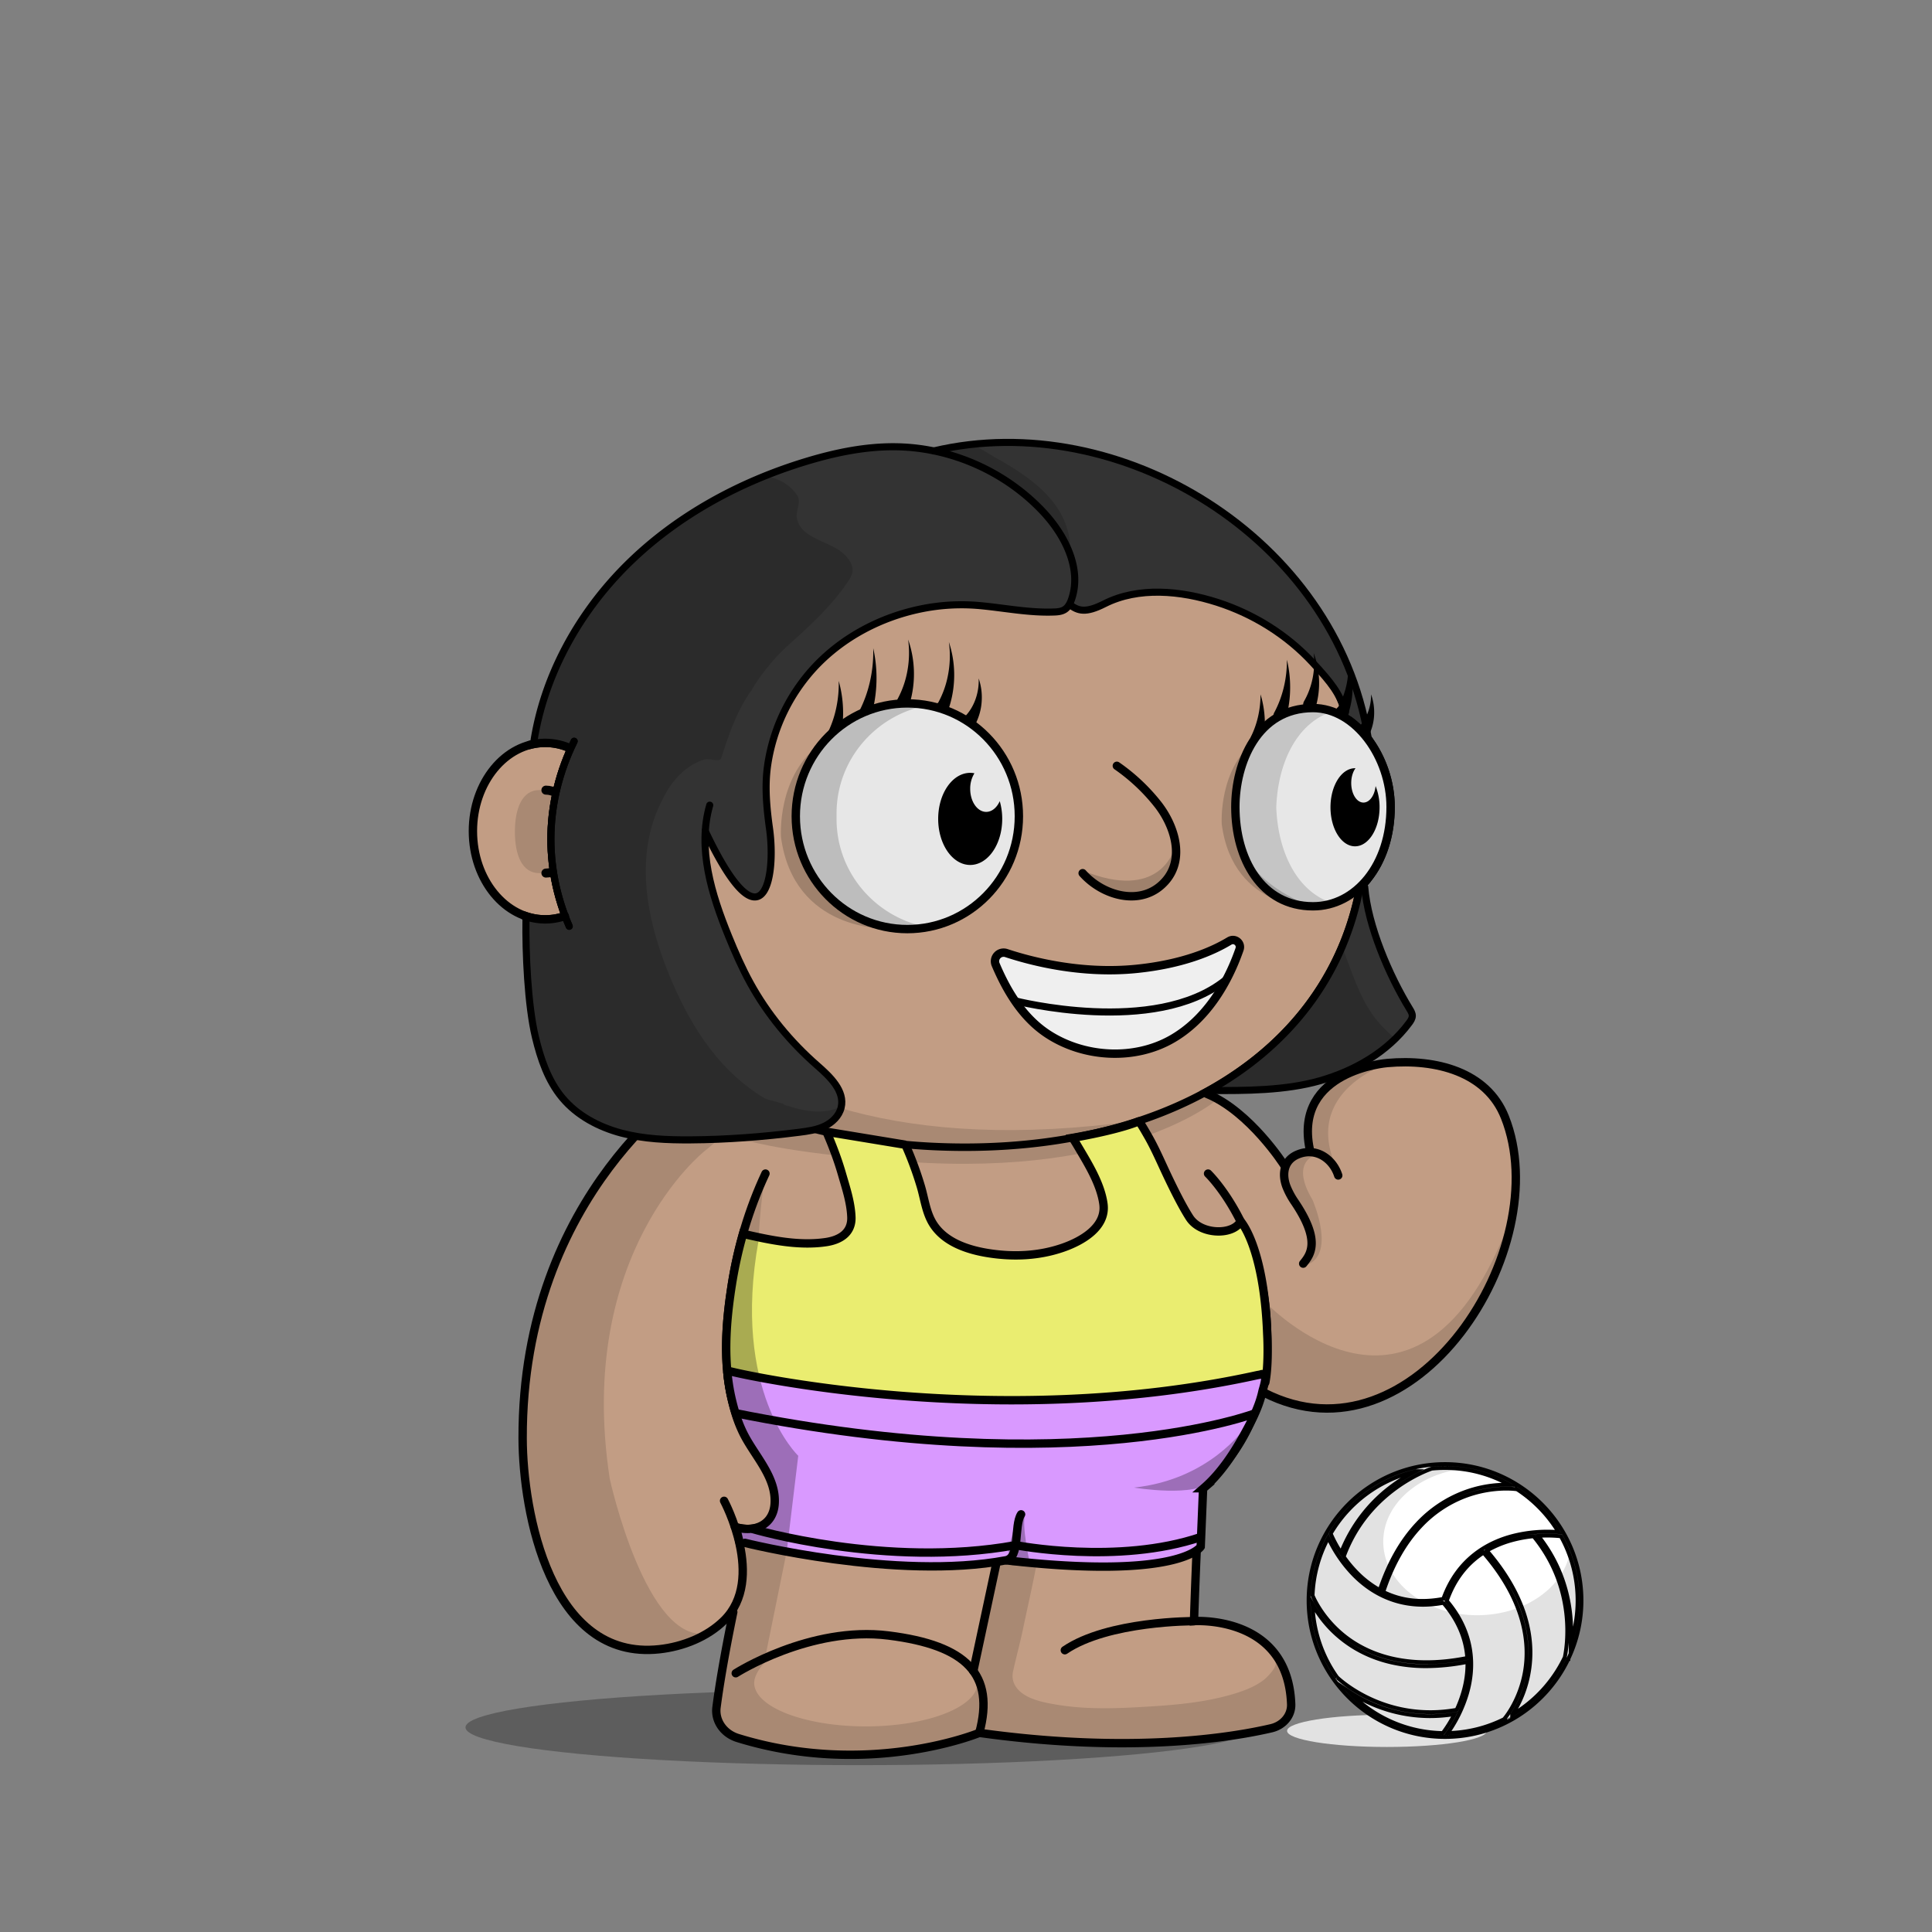 <svg xmlns="http://www.w3.org/2000/svg" xmlns:xlink="http://www.w3.org/1999/xlink" viewBox="0 0 3000 3000" width="100%" height="100%"><rect x="0" y="0" width="3000" height="3000" fill="#808080" stroke="none"/><defs><style>.cls-1-49{opacity:0.27;}.cls-2-49{fill:#c29d84;}.cls-3-49,.cls-4-49{fill:none;stroke:#000;stroke-linecap:round;stroke-miterlimit:10;}.cls-3-49{stroke-width:13px;}.cls-4-49{stroke-width:14px;}.cls-5-49{opacity:0.13;}</style></defs><g id="body_ground_shadwo-49" data-name="body ground shadwo"><ellipse class="cls-1-49" cx="1334.82" cy="2682.24" rx="612.02" ry="58.67"/></g><g id="TONE_2" data-name="TONE 2"><path class="cls-2-49" d="M1075.21,1684.92l-86.3,76.44-81.19,108.46-57.17,122.51-32.25,136.1-6.75,96.68,6.35,91.23L835,2395.21l31.39,75.86,38.09,50.13,47.54,31,78.62,9.8,53.8-18.18,39.91-27.63,14.26-12.89-9.88,50-15.22,91.24,2.66,29.33,13.85,17,51.09,17.73,78.1,16.35h75.62l66.58-5.32,48.93-8.42,52-13.82,24.82-6.52,41.94,6.07,126.13,9.16,99.75-.28,77.23-5.54,66.85-9.41,35-7.15,26.94-20.17,3.93-17.17-4.13-32.14-26.1-52.19-43.66-30.74-77-13.9,10.76-205.51s11.6-13.31,15.48-16.39,47-58.42,47-58.42l25-55.24,10.56-19.26,31.14,13.27,62.08,11.3,70.55-7.08,44-23.38,49.3-35.46,42.09-44.1,45.13-60.73,24.32-63.88,17.23-65.23,5.15-65.54-6.61-53.5-17.62-48.7-32.84-34.56-44.43-25.16-50.48-7-43.5-2.38-47.62,10.35-47.78,27.42L2036,1718.43l-4.92,39.57,4.92,33.29-26.16,5.63-11.5,8.85-4.35,6.33-38.65-58.25-40.72-31.51-40.6-26.81,31.43-17.16,63.7-49.54,45.12-49.55L2062,1514.7l25.66-53.08,19.46-60.16,22-45.61s67.57-79.84,0-202.29c-1-1.73.06-10,.06-10l-42.42-40.22-26.54-55.74-22.12-48.66-38.92-53.08-40.7-42.47-35.39-32.73-84.93-62.81-67.24-33.62-70.78-27.43-73.43-21.23L1533,712.27l-76.08-3.54-109.71,10.61-100.85,26.55-81.4,33.62-67.24,37.15-77,58.39L963.2,934.33l-61.93,81.39-29.2,69-23.37,63.1-6.32,5.84L794.78,1169l-33.87,33-22.55,52v62.59l15.25,50.65L781,1405l52.34,22.55,25.51,2.22,26.54,65.47,44.24,61.93,38.93,41.58,61.93,50.43,47.77,29.19Z"/><path class="cls-3-49" d="M1188.61,1822.33c-25.84,55.2-43,113.78-52.34,173.17-9.26,58.83-13.91,121.32.77,179.71,4.69,18.63,10.62,36.6,19.91,53.7,18.31,33.72,51.4,65.64,48.8,105.78-2.14,33.08-31.85,46-64.61,36.29"/><path class="cls-3-49" d="M1875.87,1822.33s102.57,98.45,91,287.14c0,0-3.62,117-95.28,193.58a25.6,25.6,0,0,0-9.21,18.23c-1.49,27.45-5.31,101.95-8.34,196,0,0,145.74-10.32,150.89,129,.65,17.51-12.29,33-30.87,37.34-61.79,14.38-217.56,40-453.39,7.15,0,0-171.42,71-375.08,8-21.91-6.79-35.72-26.6-33-47.6,3.64-28.11,11-75.14,26-147.9"/><path class="cls-3-49" d="M1142.45,2598.2s115.4-73.83,237.21-58.6,165.4,61,141,151.19"/><path class="cls-3-49" d="M1854.07,2517.33s-133.35-.74-200.62,45.13"/><line class="cls-3-49" x1="1511.37" y1="2594.76" x2="1564.29" y2="2347.39"/><path class="cls-3-49" d="M1962.82,2162.51c234.13,119.66,454.59-224.88,374-427.73-28.07-70.68-107.32-90.8-182.53-84.12,0,0-145.76,11-120.63,133.23"/><path class="cls-3-49" d="M2078,1825.24c-8.17-25.5-34.33-44.87-63.48-32.33-21.57,9.27-24.07,30.78-17,49.43a121.09,121.09,0,0,0,13,24.25c40.21,59.72,25.13,80.86,13.07,95.56"/><path class="cls-3-49" d="M1994,1809.24s-53-83.28-120-110.78"/><path class="cls-4-49" d="M847.68,1226.92c24.22,0,43.86,28.83,43.86,64.39s-19.64,64.39-43.86,64.39"/><g class="cls-5-49"><path d="M1094.33,1787.19s-201.47,157.92-147.5,509.15c0,0,56.62,258.34,152.17,239.76l-45.17,19.08L987.54,2562l-45-14-53-42.94L852,2442.22s-19.3-58-20-60.58-15.21-73-15.21-73l-4.07-66,3.05-93.58,14.8-87.89,24.13-80.54,29.56-68.17,35.67-59,31.53-47.85,30.94-37.14,43.33-39.74,34.35-32.8,20.29-14.44-27.3-18.43-64-47.48-59.57-58.39-27.71-38.8-42.45-63.51-.62-25.09,42.47-18.58,35.39-38s89.35,468.89,829,367.15c13.61-1.87-115.08,25.45-101.63,22.66l90.13-18.72,59.92-21.23,59.94-27.48,16.88,11.15s-138.51,121.21-481.78,97.32S1157.34,1736.76,1094.33,1787.19Z"/><path d="M887.11,1291.31c0,35.64-22.14,64.54-49.45,64.54s-38.13-28.59-38.13-64.23,10.82-64.85,38.13-64.85S887.11,1255.67,887.11,1291.31Z"/><path d="M1573.17,2594.76c5-22.44,11.15-45.09,15.5-66,9.65-46.4,21-93.08,27.47-140,1.38-10.09,10.82-41.24-4.4-41.86a345.39,345.39,0,0,0-47.38,1.36l-45,207c-2.76,12.73-5.54,25.71-4.26,38.67,1.7,17.12,10.15,32.84,11.64,50,1.1,12.68-9.17,31.37,0,42.38,4.14,5,11.17,6.24,17.6,7.11,54.93,7.46,110,10.25,165.29,12.64h.92l112.2-1.68a17.54,17.54,0,0,0,1.77-.12l105.39-13.38,40.32-6.53a15.92,15.92,0,0,0,7-3l13.67-10.24c19.81-14.84,7.66-38.52,6.72-57.27l-8.71-23.49-9.17-10c5.94,6.46-12.78,24.53-16.48,27.49-13.29,10.63-30,17-46.12,22-49.56,15.11-100.57,18.33-151.92,21.17-41.23,2.29-82.9,2.88-123.77-3.88-14.26-2.36-29.29-5.19-42.53-11.13C1581.78,2628.28,1568.73,2614.52,1573.17,2594.76Z"/><path d="M1964,2021.1s239.6,257.11,382-130.4l-20.31,76.86L2277.13,2057l-57.28,64.14-72.94,47.35-81.48,18.63-48.89-5-53.72-19.66v-31.7l5.41-52.55Z"/><path d="M2047.55,1791.7s-47.47,7.88-9.43,71.58c0,0,38.93,88.47-12.38,101.74,0,0,7.07-21.24,8.84-23s-1-30.6-1-30.6l-15.51-33.06s-18.7-31.29-20.56-36,4.37-40.57,4.37-40.57l22.84-10.07,20.1-2.71Z"/><path d="M2158.44,1650.06s-139.78,42.47-82.27,165.44l-16.53-15s-22.62-9.72-24.28-13.26-4.87-29.41-4.59-31.07,5.2-35,5.2-35l19.58-28,29.33-21.85Z"/><path d="M910.12,1177.54s78.74-358.22,369.81-437l-115,38.93-81,47.6-83.15,68.5-73.31,85.71-52.94,78.26-27.88,94,40.48,9.18Z"/><path d="M1527.19,2638.53,1517,2606.15a27.42,27.42,0,0,1,.89,6.92c0,37.38-77.63,67.68-173.4,67.68s-173.4-30.3-173.4-67.68c0-10.07,8.47-24.59,18.57-33.18l1.72-5.79a2.09,2.09,0,0,1-2.82-2.32L1229,2372.66a44.63,44.63,0,0,1,51.53-35c28.26,5,69.15,9.6,119.68,9.6-108.73,0-195.06-106.63-211.45-199.06-8.65-48.77-14.07-95.19-13.38-144.66.75-52.56,2.46-108.52,10.89-166.33a2.09,2.09,0,0,0-4-1.14c-22.2,50.76-92.27,233.07-29,385.72a1.4,1.4,0,0,0,.15.3l43,70.9a2.56,2.56,0,0,1,.24.56l4.42,17a62.9,62.9,0,0,1-1.35,36.2l-4.83,14.12a2.11,2.11,0,0,1-1.14,1.24l-26.61,11.66a2.06,2.06,0,0,1-1.07.16l-21.94-2.52a2.1,2.1,0,0,0-2.27,2.61l7.71,29.28a1.59,1.59,0,0,1,.06.38l3.63,49.69a2.11,2.11,0,0,1-.08.75l-14.6,49.1-.06.26-24.2,149.68a2.1,2.1,0,0,0,0,.79l6,26.41a2.08,2.08,0,0,0,1.18,1.45l59.31,26.68a2,2,0,0,0,.49.15l69,12.26.26,0,84.09,4h.26l60.19-4.53.24,0,83.39-16a1.05,1.05,0,0,0,.24-.06l40.42-13a2.09,2.09,0,0,0,1.43-1.73l6.33-50.94"/><path d="M1918.06,2248.79s-59.53,81.86-149.77,94c0,0,23,15,91.12-2.65l4.42-20.35,8.85-16.81,10.48-10.21"/></g><path d="M2129.2,1143.53a144,144,0,0,0-31.17-30.72,536.58,536.58,0,0,0-23-56.35c-32.82-68.83-79.79-130.63-139.61-183.69s-129.34-94.63-206.81-123.7c-80.17-30.08-165.32-45.33-253.08-45.33a723.09,723.09,0,0,0-219.4,33.67,674.64,674.64,0,0,0-187.55,93.24c-56,39.93-104,87.44-142.51,141.21-39.24,54.78-67.57,114.53-84.18,177.58a5.75,5.75,0,0,0,11.12,2.93c16.26-61.69,44-120.17,82.41-173.82,37.78-52.73,84.83-99.34,139.84-138.54a663,663,0,0,1,184.36-91.64,711.53,711.53,0,0,1,215.91-33.13c86.38,0,170.17,15,249,44.6,76.14,28.57,144.52,69.46,203.22,121.54s104.7,112.6,136.85,180a522.14,522.14,0,0,1,24.57,61.08c1.7,1.17,3.39,2.41,5.06,3.7.85.67,1.71,1.35,2.55,2l.54.43c.91.76,1.82,1.54,2.72,2.34l.82.73c.88.79,1.76,1.59,2.63,2.42.22.2.43.42.65.63a141.8,141.8,0,0,1,14.69,16.6c21.6,28.51,34,65.55,34,101.63,0,40.38-11.31,77.31-31.91,104.43h0c-.65.86-1.31,1.7-2,2.53-.89,1.11-1.79,2.18-2.69,3.24l-1,1.09c-.6.69-1.2,1.36-1.81,2-.38.42-.77.83-1.16,1.25-.57.6-1.14,1.19-1.72,1.78-.39.4-.78.81-1.18,1.2-.91.9-1.83,1.8-2.76,2.66-20,109.66-76.83,202.64-167.34,272.26-54.72,42.09-120.47,74.65-195.41,96.79s-157.82,33.42-245.91,33.42c-73.58,0-145.3-7.85-213.16-23.33S1154,1714,1098,1684.31c-117.39-62.14-199.49-151.36-237.44-258a5.75,5.75,0,0,0-10.83,3.85c38.92,109.43,122.91,200.84,242.89,264.35,56.87,30.1,120.69,53.35,189.67,69.09,68.7,15.67,141.28,23.62,215.72,23.62,89.2,0,173-11.4,249.17-33.89,76.31-22.54,143.31-55.75,199.16-98.7,91.16-70.12,149-163.31,170.49-273.08a136.34,136.34,0,0,0,12.27-13.43c23.68-29.62,36.73-70.49,36.73-115.08C2165.83,1214.15,2152.48,1174.25,2129.2,1143.53Z"/><path class="cls-3-49" d="M910.12,1403.57c-18.06,15.13-39.93,24-63.49,24-62,0-112.3-61.34-112.3-137s50.28-137,112.3-137c23.56,0,45.43,8.85,63.49,24"/><path class="cls-3-49" d="M1124.34,2330.45s65.27,121.25,0,185.71c-26,25.66-63.7,40.75-100.54,44.76-169.74,18.5-211.9-213.21-212.25-327.21-1.19-384.43,268.87-552.24,268.87-552.24"/></g><defs><style>.cls-1-193{fill:#eaed70;}.cls-1-193,.cls-3-193,.cls-5-193{stroke:#000;stroke-miterlimit:10;stroke-width:13px;}.cls-1-193,.cls-5-193{stroke-linecap:round;}.cls-2-193{fill:#d999ff;}.cls-3-193,.cls-5-193{fill:none;}.cls-4-193{opacity:0.28;}</style></defs><g id="Short_suspenders_copy" data-name="Short suspenders copy"><path class="cls-1-193" d="M1148.29,2210.52a263.68,263.68,0,0,1-11.25-35.31c-14.68-58.39-10-120.88-.77-179.71a670,670,0,0,1,17.54-79.79l2.92.84c40.49,9.26,84.08,18.34,125.74,12.2,22.39-3.3,40.65-14.71,39.54-39.31-1-23.19-8.62-45.63-15-67.75-6.36-21.92-14.63-43.38-23.66-64.33l122.59,20.2A534.51,534.51,0,0,1,1429.8,1842c5.77,19.27,8,40.28,18.66,57.7,17.91,29.14,54,41.06,86,46.16,39,6.21,78.85,4.53,116.31-8.53,29.1-10.15,67.55-31.93,62.61-67.91-4.34-31.56-24.28-63.19-40.24-90.26q-3.67-6.21-7.58-12.28s67-11.08,102.66-25.65c1.22-.5,13,20.52,13.79,21.8,11.08,19.09,20.1,40.17,29.63,60.4,9.31,19.76,23.33,48.42,35.42,67.23,17.73,27.6,68.41,27.6,79.35,5.76,0,0,36.22,39,41.36,175.09,0,0,2.78,44.77-3,75"/><path class="cls-2-193" d="M1960.13,2136l-155,24.3-151.65,12.27H1514.81L1392,2166.87l-83.42-8.37-107.78-15.7L1132.33,2129l2.75,32.47,9.17,39.9,16.56,32.8,24.82,39.4,14,30.11s6.59,47.11,2.06,47.73-18.89,18.48-18.89,18.48l-25,4.2-15.8.91,6.8,19,72.82,15.28,89.35,13.48,81.09,9.74h135.17l34.74-9.74h26.6l34.26,5.08,67.19,4.66,58-3.57,73.12-6.17,43.56-17.11,2.62-95.82,23.58-24.77,32.68-43.35,23.16-47.74,13.62-33.52Z"/><path class="cls-3-193" d="M1144.7,2372.09c29.92,7.44,56.22-5.72,58.2-37.4,2.51-40.14-29.36-72.06-47-105.78-8.94-17.1-14.65-35.07-19.16-53.7a314.44,314.44,0,0,1-7.26-43.7,2.32,2.32,0,0,1,2.84-2.48l9.63,2.26s401.58,94,810.43,4c.11,0,4.65-.81,4.76-.85,14.1-5.48,4.57,19.72,3.18,26.08-4.42,20.19-13.28,39-23,57.17-9.87,18.44-20.38,36.59-32.71,53.52-10.49,14.4-22.17,28.08-35.71,39.7a2.33,2.33,0,0,0-.8,1.65l-3.65,89.13s-31.86,52.14-302.54,21.14"/><path class="cls-4-193" d="M1148.76,2394.07l72.82,15.28,17.93-148.81s-104.43-99-61.48-335l-24.22-9.86-26.18,177.86,22.53,126.22,18.43,33.75,27.34,32.12,6.78,33.35-3.09,30.59L1182.74,2375l-38.38-2.27,5.8,34.54,4.32,31.76"/><path class="cls-4-193" d="M1567.47,2399.57l-1.9,7.09,5.48,23.82,29.4,2.09c-.32,0-15.66-67.27-8-83.21L1574.06,2375l-6.59,24.62"/><path class="cls-3-193" d="M1950.63,2194s-277.5,107.41-810.33,0"/><path class="cls-4-193" d="M1932.05,2217.91s-54.06,79.6-171.19,92c0,0,98,16.43,120.89-11.13"/><path class="cls-5-193" d="M1156.73,2395.74s235,58.93,405.2,27.09c22.7-4.25,12.23-53.47,23.59-71.39"/><line class="cls-3-193" x1="1142.74" y1="2371.25" x2="1149.74" y2="2400.56"/><path class="cls-3-193" d="M1168.35,2374.12s208,61.67,408.7,25.19c0,0,158.58,31.24,288-12.75"/></g><defs><style>.cls-1-370{fill:#fadf8c;}.cls-2-370,.cls-5-370{fill:none;stroke:#000;stroke-linecap:round;stroke-miterlimit:10;}.cls-2-370{stroke-width:11px;}.cls-3-370{fill:#333;}.cls-4-370{opacity:0.15;}.cls-5-370{stroke-width:13px;}</style></defs><path class="cls-1-370" d="M1510.13,689.91c14.21,7.3,27.62,16.32,41.87,24.09,47,27,92,59,106,110,9.64,33.56-1.11,59.38-21.39,80.68,11.94,16.87,24.54,34.32,24.54,34.32,13.07,9.72,24.47,13.41,53.8-1.45,52.89-26.8,118.53-20.45,175.08-2.32s108.36,50.59,148.09,93.47c30.52,33,41.24,47.36,51.19,77l.85,9.71,34,28.68C2077,856.9,1783.49,660.36,1510.13,689.91Z"/><path class="cls-2-370" d="M891.54,1151c-45.37,92.21-48.07,194-7.64,287.34"/><path class="cls-3-370" d="M2124.17,1144.09c-50.62-308.37-385.32-512.24-674.08-443.91,0,0,165.57,171.3,165.57,173.56S1661.15,939,1661.15,939c13.07,9.72,24.47,13.41,53.8-1.45,52.89-26.8,118.53-20.45,175.08-2.32s108.36,50.59,148.09,93.47c30.52,33,41.24,47.36,51.19,77l.85,9.71Z"/><path class="cls-4-370" d="M1658,824c-14-51-59-83-106-110-14.25-7.77-27.66-16.79-41.87-24.09a489.37,489.37,0,0,0-60,10.27s165.57,171.3,165.57,173.56c0,1.07,10.21,15.77,20.95,30.94C1656.89,883.38,1667.64,857.56,1658,824Z"/><path class="cls-3-370" d="M1878.36,1693.32c55.83.34,117.89.21,171.57-15.21s104.83-44.74,138.18-89.73c2.44-3.29,4.88-7,4.9-11.05,0-3.84-2.09-7.32-4.1-10.59-31.76-51.73-65-129-69.82-189.59l-9.57,11.56s-19.32,65.6-20.21,67.86-31.81,65.6-31.81,65.6l-57.3,76.15-78.29,68.61-46.68,26.47"/><path class="cls-3-370" d="M1665.36,926l.24-.91c.12-.44.25-.88.36-1.32s.17-.7.26-1.06.2-.79.29-1.18l.24-1.11c.08-.38.17-.76.25-1.13s.15-.83.23-1.24.13-.67.19-1,.15-.87.22-1.3.11-.64.16-1,.13-.91.19-1.37l.12-.88c.06-.48.11-1,.17-1.44l.09-.82c.05-.5.09-1,.14-1.5l.06-.76c0-.51.08-1,.11-1.55,0-.23,0-.47,0-.71,0-.54,0-1.08.07-1.63l0-.62q0-.84,0-1.68c0-.2,0-.39,0-.59,0-.57,0-1.15,0-1.72V899c0-.6,0-1.19,0-1.79,0-.16,0-.31,0-.46,0-.62-.06-1.23-.09-1.85,0-.14,0-.28,0-.41,0-.64-.08-1.27-.13-1.9l0-.36c0-.64-.11-1.28-.17-1.93l0-.33c-.07-.66-.15-1.33-.23-2l0-.26c-.08-.68-.17-1.35-.27-2l0-.24c-.1-.68-.2-1.37-.31-2.06l0-.19c-.12-.7-.24-1.4-.37-2.09l0-.15c-.13-.72-.27-1.43-.41-2.14,0,0,0-.07,0-.1-.15-.72-.3-1.44-.46-2.16l0-.09q-.24-1.08-.51-2.16v-.07c-.18-.73-.37-1.46-.56-2.19v0c-.19-.74-.39-1.48-.6-2.21v0c-.2-.74-.42-1.48-.64-2.22h0c-.22-.74-.45-1.48-.69-2.21h0c-.47-1.47-1-2.94-1.49-4.41h0c-8.73-24.5-24.44-47.62-42.25-66.56C1561.68,733,1479.18,696,1395.25,693.8c-49-1.28-97.64,8.76-144.52,23.05-104,31.7-202.47,85.4-279.4,162.59-73.84,74.11-127,170.57-142.68,274.12L866,1151l23.12,9.55-15.59,38.7-16.08,61.33,1,84.44,18.1,62.33,2,11.06-18,7.91-43.87,1.27c-.78,51.11,2.75,133.36,14.69,183,8.11,33.72,19.57,67.63,41.79,94.18,23.23,27.77,56.77,45.43,91.67,54.7s71.38,10.74,107.49,10.51c56.44-.36,112.81-4.74,168.81-11.83,13.29-1.69,26.81-3.59,38.94-9.31s22.87-15.91,26-29c6.24-25.81-17.37-48.06-37.3-65.51-41.45-36.32-77.16-79.45-103.77-127.81-12.88-23.39-23.6-47.91-33.67-72.64-21.16-51.93-39.72-108.36-36.2-163.33,89.47,188.63,110.58,73,99.76-4-4.53-32.25-7.63-65.07-3-97.54A284.11,284.11,0,0,1,1266,1034.86c43.19-45.68,101.18-76.11,162.48-89a313.52,313.52,0,0,1,94.91-5.29c18.25,1.75,36.44,4.42,54.67,6.56h0l6.57.74.81.09,6,.61,1.34.13c1.85.18,3.69.34,5.54.49l1.73.15c1.74.14,3.48.26,5.22.38l2,.14c1.66.1,3.32.18,5,.26l2.25.12c1.62.07,3.25.11,4.87.15l2.35.07c1.69,0,3.38,0,5.07,0,.71,0,1.43,0,2.14,0q3.6,0,7.21-.15l1.13,0,2.27-.12,1.13-.09a44.27,44.27,0,0,0,4.5-.6,27.29,27.29,0,0,0,4.32-1.19,19.52,19.52,0,0,0,4-2,19.82,19.82,0,0,0,4.4-4,27.94,27.94,0,0,0,3.28-5.08c.38-.72.73-1.46,1.06-2.21.66-1.5,1.24-3,1.77-4.56.25-.74.49-1.48.73-2.23.07-.24.14-.48.22-.72Zm-570.19,364.53a187.74,187.74,0,0,1,6.91-40.27Z"/><path class="cls-4-370" d="M1226,1718c-2-1-6-1-9-3-1-2-5-2-8-3-7-3-16-3-24-8-73-45-116-117-147-193-35-87-54-186-8-272,13-26,34-50,62-59,10-4,25,5,28-3,11-34,22-67,42-98,1-3,5-6,6-9a307.83,307.83,0,0,1,56-68c32-29,62-56,88-92,6-9,15-19,11-31-3-10-10-17-19-24-24-16-59-21-66-48-4-13,8-28-1-39-12.48-17.76-30.5-26.07-50.06-28.59-80.1,32.41-154.62,78.83-215.61,140-73.84,74.11-127,170.57-142.68,274.12L866,1151l23.12,9.55-15.59,38.7-16.08,61.33,1,84.44,18.1,62.33,2,11.06-18,7.91-43.87,1.27c-.78,51.11,2.75,133.36,14.69,183,8.11,33.72,19.57,67.63,41.79,94.18,23.23,27.77,56.77,45.43,91.67,54.7s71.38,10.74,107.49,10.51c56.44-.36,112.81-4.74,168.81-11.83,13.29-1.69,26.81-3.59,38.94-9.31s22.87-15.91,26-29c.18-.74.33-1.48.46-2.22A70,70,0,0,1,1293,1723C1272,1729,1248,1725,1226,1718Z"/><path class="cls-1-370" d="M1095.16,1290.55h0v0Z"/><path class="cls-2-370" d="M891.54,1151c-45.37,92.21-48.07,194-7.64,287.34"/><path class="cls-4-370" d="M2141,1588c-24-28-36-62-49-97-2-5-4-11-6-16-.79-2.25-1.54-4.49-2.27-6.74-9.14,18.88-26.23,53.91-26.23,53.91l-57.3,76.15-78.29,68.61-46.68,26.47,3.13-.08c55.83.34,117.89.21,171.57-15.21,43.18-12.41,84.73-33.82,116.69-65.14A315.68,315.68,0,0,1,2141,1588Z"/><path class="cls-5-370" d="M822.22,1156.8a93.69,93.69,0,0,1,61.18,4.27"/><path class="cls-5-370" d="M877.07,1422.46a93.57,93.57,0,0,1-63.75-1"/><path d="M2113.51,1366.31l0,0c-.38.42-.77.83-1.16,1.25-.57.6-1.14,1.19-1.72,1.78-.39.4-.78.81-1.18,1.2-.91.9-1.83,1.8-2.76,2.66-20,109.66-76.83,202.64-167.34,272.26a535.67,535.67,0,0,1-76.23,48.75,28.16,28.16,0,0,0,12,6.6,544.32,544.32,0,0,0,71.22-46.23c91.16-70.12,149-163.31,170.49-273.08a137.33,137.33,0,0,0,12.16-13.3A57,57,0,0,1,2113.51,1366.31Z"/><path d="M2129.2,1143.53a144,144,0,0,0-31-30.61,153,153,0,0,1-14.51-6.27q2.88,7.89,5.52,15.84c1.7,1.17,3.39,2.41,5.06,3.7.85.67,1.71,1.35,2.55,2l.54.43c.91.76,1.82,1.54,2.72,2.34l.82.73c.88.79,1.76,1.59,2.63,2.42.22.2.43.42.65.63a141.8,141.8,0,0,1,14.69,16.6c.74,1,1.46,1.95,2.17,2.94a64.22,64.22,0,0,0,11.28-6.56C2131.28,1146.33,2130.26,1144.92,2129.2,1143.53Z"/><path class="cls-2-370" d="M828.65,1153.56c15.72-103.55,68.84-200,142.68-274.12,76.92-77.19,175.37-130.89,279.4-162.59,46.88-14.29,95.55-24.33,144.52-23.05,83.93,2.21,166.43,39.22,224.1,100.56,34.35,36.53,60.88,88.57,44.61,136.1-2.1,6.12-5.12,12.32-10.51,15.87-5,3.32-11.33,3.83-17.33,4-37.88,1.34-75.21-6.18-112.76-9.78a313.52,313.52,0,0,0-94.91,5.29c-61.3,12.87-119.29,43.3-162.48,89A284.11,284.11,0,0,0,1191.89,1189c-4.59,32.47-1.49,65.29,3,97.54,10.82,77-10.3,192.64-99.76,4"/><path class="cls-2-370" d="M1102.08,1250.26c-19.43,67.16,2.91,138.9,29.29,203.63,10.07,24.73,20.79,49.25,33.67,72.64,26.61,48.36,62.32,91.49,103.77,127.81,19.93,17.45,43.54,39.7,37.3,65.51-3.16,13.09-13.9,23.28-26,29s-25.65,7.62-38.94,9.31c-56,7.09-112.37,11.47-168.81,11.83-36.11.23-72.58-1.23-107.49-10.51s-68.44-26.93-91.67-54.7c-22.22-26.55-33.68-60.46-41.79-94.18-11.94-49.69-15.47-131.94-14.69-183"/><path class="cls-2-370" d="M891.54,1151c-45.37,92.21-48.07,194-7.64,287.34"/><path class="cls-2-370" d="M1450.09,700.18c288.76-68.33,623.46,135.54,674.08,443.91"/><path class="cls-2-370" d="M1661.15,939c13.07,9.72,24.47,13.41,53.8-1.45,52.89-26.8,118.53-20.45,175.08-2.32s108.36,50.59,148.09,93.47c30.52,33,41.24,47.36,51.19,77"/><path class="cls-2-370" d="M2119.09,1377.15c4.86,60.59,38.06,137.86,69.82,189.59,2,3.27,4.12,6.75,4.1,10.59,0,4.1-2.46,7.76-4.9,11.05-33.35,45-84.5,74.31-138.18,89.73s-115.74,15.55-171.57,15.21"/><defs><style>.cls-1-261{fill:#e7e7e7;stroke:#000;stroke-linecap:round;stroke-miterlimit:10;stroke-width:13px;}.cls-2-261{opacity:0.18;}.cls-3-261{opacity:0.15;}</style></defs><path d="M1287.16,1133.92a165.24,165.24,0,0,0,11.79-36.83,180.93,180.93,0,0,0,3.42-39.74,185.35,185.35,0,0,1,3.87,82.63,10.09,10.09,0,1,1-19.08-6.06Z"/><path d="M1334.16,1104.55a194.19,194.19,0,0,0,16.87-47,209.78,209.78,0,0,0,4.92-51.06,214,214,0,0,1-3.22,105.52,10,10,0,1,1-18.57-7.44Z"/><path d="M1394.05,1084.9a145.45,145.45,0,0,0,15.06-43.81,155.35,155.35,0,0,0,1.05-48,162.69,162.69,0,0,1,2.36,99.49,10.06,10.06,0,1,1-18.47-7.7Z"/><path d="M1455.12,1105.83c4.7,5.65,14.31,4,16.54-3.08a9.48,9.48,0,0,0-4.78-11.11c-4.2-2.28-10.15-.44-12,3.68a7.73,7.73,0,0,0-.58,1.59c-.11.53-.07.63,0,.29a16.32,16.32,0,0,1,1.15-3.69,144.84,144.84,0,0,0,16.25-43.45,157,157,0,0,0,1.7-53.25,163.75,163.75,0,0,1,2,96.32c-.75,2.79-1.77,5.53-2.66,8.29a8.16,8.16,0,0,0,.35-.84c.22-.67.24-.83.24-.6a11.11,11.11,0,0,1-6.34,9.37A10.4,10.4,0,0,1,1455,1107c-5.35-5.79-2.47-15.42,4.92-17.37,10.34-2.65,17.4,10.25,9.27,17.36a10,10,0,0,1-14.1-1.16Z"/><path d="M1498.41,1112.54c14.66-15,22.18-37.51,21.26-59.07a90.19,90.19,0,0,1,4.74,34.66,88.33,88.33,0,0,1-9.78,36.2,10.14,10.14,0,1,1-16.22-11.79Z"/><path d="M1978.59,1106.59c13.32-24.79,19.94-53.53,19.74-82.07a182.68,182.68,0,0,1,5,44.1,178.47,178.47,0,0,1-6.16,45.4,10.08,10.08,0,1,1-18.59-7.43Z"/><path d="M2109.82,1129a64,64,0,0,0,14.17-22.51,76.77,76.77,0,0,0,5-28.33,81.72,81.72,0,0,1,4.79,30.17,79.07,79.07,0,0,1-7.61,32.26,10.19,10.19,0,1,1-16.39-11.59Z"/><path d="M1943,1142.77c9.62-19.74,14.39-42.28,14.36-64.61a158.07,158.07,0,0,1,6.31,34.4,154.5,154.5,0,0,1-1.56,36.13,10.13,10.13,0,1,1-19.11-5.92Z"/><ellipse class="cls-1-261" cx="1408.9" cy="1267.47" rx="173.21" ry="175.21"/><path class="cls-1-261" d="M2159.33,1253c0,90.32-54,154.3-120.54,154.3-79.61,0-120.54-73-120.54-154.3,0-67.34,33.49-153.54,120.54-153.54C2105.36,1099.47,2159.33,1176.24,2159.33,1253Z"/><path class="cls-2-261" d="M1299,1271.76c0-.91,0-1.81,0-2.72h0c0-.52,0-1,0-1.57s0-1,0-1.57h0c0-.91,0-1.81,0-2.73,0-83.72,61-153.38,141.56-168.06a176.42,176.42,0,0,0-31.65-2.86c-95.66,0-173.21,76.53-173.21,170.92,0,.91,0,1.82,0,2.72h0c0,.52,0,1,0,1.57s0,1,0,1.57h0c0,.91,0,1.81,0,2.72,0,94.4,77.55,170.92,173.21,170.92a176.42,176.42,0,0,0,31.65-2.86C1360,1425.15,1299,1355.49,1299,1271.76Z"/><path class="cls-3-261" d="M1981.8,1254.76h2.94l-3-.12c0-.37,0-.74,0-1.11s0-.75,0-1.12l3-.11h-2.94c2.92-69,32.43-130.24,87.37-147.63a96.19,96.19,0,0,0-30.38-4.92c-76.12,0-116.86,70.93-120.29,152.66h-.1c0,.37,0,.74,0,1.11s0,.74,0,1.11h.1c3.43,81.74,44.17,152.67,120.29,152.67a96.19,96.19,0,0,0,30.38-4.92C2014.23,1385,1984.72,1323.74,1981.8,1254.76Z"/><path d="M1531.38,1260.7c-13.73,0-24.86-16-24.86-35.76a45.26,45.26,0,0,1,6.58-24.22,35.12,35.12,0,0,0-6.58-.65c-27.46,0-49.72,32-49.72,71.51s22.26,71.52,49.72,71.52,49.72-32,49.72-71.52a99.27,99.27,0,0,0-3.83-27.57C1548,1254,1540.23,1260.7,1531.38,1260.7Z"/><path d="M2136,1220.56c-1.4,14.53-9.3,25.66-18.83,25.66-10.52,0-19-13.57-19-30.32,0-9.18,2.57-17.41,6.63-23l-.72,0c-21.05,0-38.11,27.14-38.11,60.63s17.06,60.63,38.11,60.63,38.11-27.15,38.11-60.63A87.77,87.77,0,0,0,2136,1220.56Z"/><path class="cls-2-261" d="M1276,1153.56S1132.63,1355,1376.16,1441.83c0,0-143.73,5.17-163.45-142C1212.71,1299.87,1205.71,1203.08,1276,1153.56Z"/><path class="cls-2-261" d="M1953.91,1145.73s-128.54,184.84,89.78,264.47c0,0-128.85,4.74-146.53-130.24C1897.16,1280,1890.88,1191.16,1953.91,1145.73Z"/><path d="M2024.88,1088.94c12.79-22.07,17.95-49,15-74.89a133.26,133.26,0,0,1,3.46,82.75,10.09,10.09,0,1,1-18.42-7.86Z"/><path d="M2076.18,1112.72c4.73,5.61,14.27,3.91,16.55-3.11a9.58,9.58,0,0,0-4.14-11,9.36,9.36,0,0,0-11.62,1.6,8.1,8.1,0,0,0-1.82,3.39c-.15.67-.1.8-.05.54a17.53,17.53,0,0,1,.88-3,124.14,124.14,0,0,0,16.64-79.43,133.76,133.76,0,0,1,3,80c-.59,2.31-1.41,4.59-2.12,6.88l0,.09a9.53,9.53,0,0,0,.41-1c.23-.71.25-.92.25-.71a10.82,10.82,0,0,1-6.39,9.11,10.32,10.32,0,0,1-11.66-2.49c-5.24-5.64-2.36-15.39,5.08-17.16,10.26-2.47,17.13,10.28,9.14,17.34a10,10,0,0,1-14.1-1.06Z"/><defs><style>.cls-1-454{opacity:0.18;}.cls-2-454{fill:none;stroke:#000;stroke-linecap:round;stroke-miterlimit:10;stroke-width:13px;}</style></defs><g id="REG_NOSE" data-name="REG NOSE"><path class="cls-1-454" d="M1822.63,1320s-22.59,80.57-141.18,31.81l16.52,19.34s26.34,14.43,28.88,15.28,40.72,5.31,40.72,5.31l33.67-15.52,21.39-20.35,3.59-23.87Z"/><path class="cls-2-454" d="M1734.22,1189.16a295.76,295.76,0,0,1,64.21,60.54c25.52,33,42,84.17,10.65,119-35.82,39.89-96.11,23-127.94-12.84"/></g><defs><style>.cls-1-433{fill:#efefef;stroke-width:13px;}.cls-1-433,.cls-2-433,.cls-3-433{stroke:#000;stroke-miterlimit:10;}.cls-1-433,.cls-3-433{stroke-linecap:round;}.cls-2-433,.cls-3-433{fill:none;stroke-width:11px;}</style></defs><g id="tooth_smile" data-name="tooth smile"><path class="cls-1-433" d="M1546.1,1497.92a13.39,13.39,0,0,1,16.49-18c39.51,13.07,116.93,33.07,201.65,24.57,72.81-7.3,119.12-27.85,144.65-43.27,8.68-5.24,19.16,3.3,15.83,12.88-19.21,55.29-53,109.61-104.9,139.35-58.43,33.46-136.16,29-192.26-7.38C1588.57,1580.8,1563.92,1539.82,1546.1,1497.92Z"/><path class="cls-2-433" d="M1546.1,1497.92a13.39,13.39,0,0,1,16.49-18c39.51,13.07,116.93,33.07,201.65,24.57,72.81-7.3,119.12-27.85,144.65-43.27,8.68-5.24,19.16,3.3,15.83,12.88-19.21,55.29-53,109.61-104.9,139.35-58.43,33.46-136.16,29-192.26-7.38C1588.57,1580.8,1563.92,1539.82,1546.1,1497.92Z"/><path class="cls-3-433" d="M1575.93,1554s217,55.69,326.69-32"/></g><defs><style>.cls-1-31{fill:#e2e2e2;}.cls-2-31{fill:#fff;}.cls-3-31{fill:none;stroke:#000;stroke-linecap:round;stroke-miterlimit:10;stroke-width:6px;}</style></defs><g id="vollyball"><ellipse class="cls-1-31" cx="2153.64" cy="2687.69" rx="155.07" ry="25"/><ellipse class="cls-2-31" cx="2243.84" cy="2482.25" rx="211.86" ry="208.82"/><path class="cls-1-31" d="M2439.1,2401.1c-4.81,59.74-68.08,107-145.43,107-80.49,0-145.75-51.19-145.75-114.33s65.26-114.33,145.75-114.33h.89a215.05,215.05,0,0,0-50.72-6c-117,0-211.86,93.49-211.86,208.82s94.85,208.82,211.86,208.82,211.86-93.5,211.86-208.82A205.52,205.52,0,0,0,2439.1,2401.1Z"/><path class="cls-3-31" d="M2455.7,2485.28c0-116.81-95-211.85-211.86-211.85s-211.86,95-211.86,211.85,95,211.86,211.86,211.86c84.37,0,157.37-49.58,191.42-121.13l.13,0,0-.17c0-.13.07-.29.1-.45A210.57,210.57,0,0,0,2455.7,2485.28Zm-16.77,65.63c2.78-35.89-.51-103.34-50.33-166a203.18,203.18,0,0,1,35.2.62,205.66,205.66,0,0,1,15.13,165.4Zm-18.86-171.86a217.64,217.64,0,0,0-71.51,6.09c-36.83,9.64-84.78,34.43-107.36,97.58-34.28,6.57-65.49,3-93.28-10.79,13.66-41.41,32.89-75.55,57.2-101.47a185.19,185.19,0,0,1,68.38-46.61c43.88-17,81-11.46,81.37-11.4l.05-.37A207.38,207.38,0,0,1,2420.07,2379.05ZM2076.45,2604.8l0,.06a204.54,204.54,0,0,1-38.3-113.59A179.29,179.29,0,0,0,2084,2545.2c22,17.47,47.86,29.67,76.76,36.26a241.36,241.36,0,0,0,53.81,5.78,330.49,330.49,0,0,0,64.08-6.67,156.19,156.19,0,0,1-6.4,46.86,190.11,190.11,0,0,1-10.35,27.55c-107.43,19.25-177.46-42.74-185.11-49.89Zm25.05-159.88c22.06,22.69,57.5,46.94,108.15,46.94a172.05,172.05,0,0,0,30.42-2.79l1.88.61c22.18,26.07,34.33,54.44,36.38,84.8-97.17,19.47-157.12-7.54-190.36-33.81-36.38-28.74-49.65-62.82-49.78-63.16h0a204.52,204.52,0,0,1,24.37-89.59A208,208,0,0,0,2101.5,2444.92ZM2278,2629.3c10.52-36.47,13.43-90.76-31.45-143.55,11.43-32.66,30.53-57.65,57-74.74,65.94,76.15,71.54,141.83,64.59,183.58-7.57,45.42-31.21,73.2-31.44,73.48l.65.56a204.62,204.62,0,0,1-89.34,22.43A207.94,207.94,0,0,0,2278,2629.3Zm66-323.77a186.24,186.24,0,0,0-72.39,12.58,191.09,191.09,0,0,0-70.73,48.07c-24.8,26.38-44.41,61-58.35,102.91a157,157,0,0,1-36.56-28.22,192.3,192.3,0,0,1-19.5-23.63c15.93-43.36,43.39-79.38,81.64-107.07,27.22-19.7,51-28.24,55.23-29.69q10.13-1,20.51-1A204.56,204.56,0,0,1,2344,2305.53Zm-145.16-21.1a248.42,248.42,0,0,0-34.27,20.86,236,236,0,0,0-82.21,105.87,195.84,195.84,0,0,1-16.09-29.83A206.54,206.54,0,0,1,2198.83,2284.43ZM2093.77,2626a227.87,227.87,0,0,0,126.53,38.81,239.56,239.56,0,0,0,38.33-3.13,198.5,198.5,0,0,1-18.18,29.41A205.23,205.23,0,0,1,2093.77,2626Zm254.32,36.7A174.57,174.57,0,0,0,2374,2595.9c4.65-27.57,2.77-55.94-5.6-84.33-10.25-34.8-30.34-69.7-59.69-103.76a163.31,163.31,0,0,1,41.18-16.78,200.85,200.85,0,0,1,31.43-5.55c67.49,82,51.57,173.41,48.46,188A207.2,207.2,0,0,1,2348.09,2662.68Z"/></g></svg>